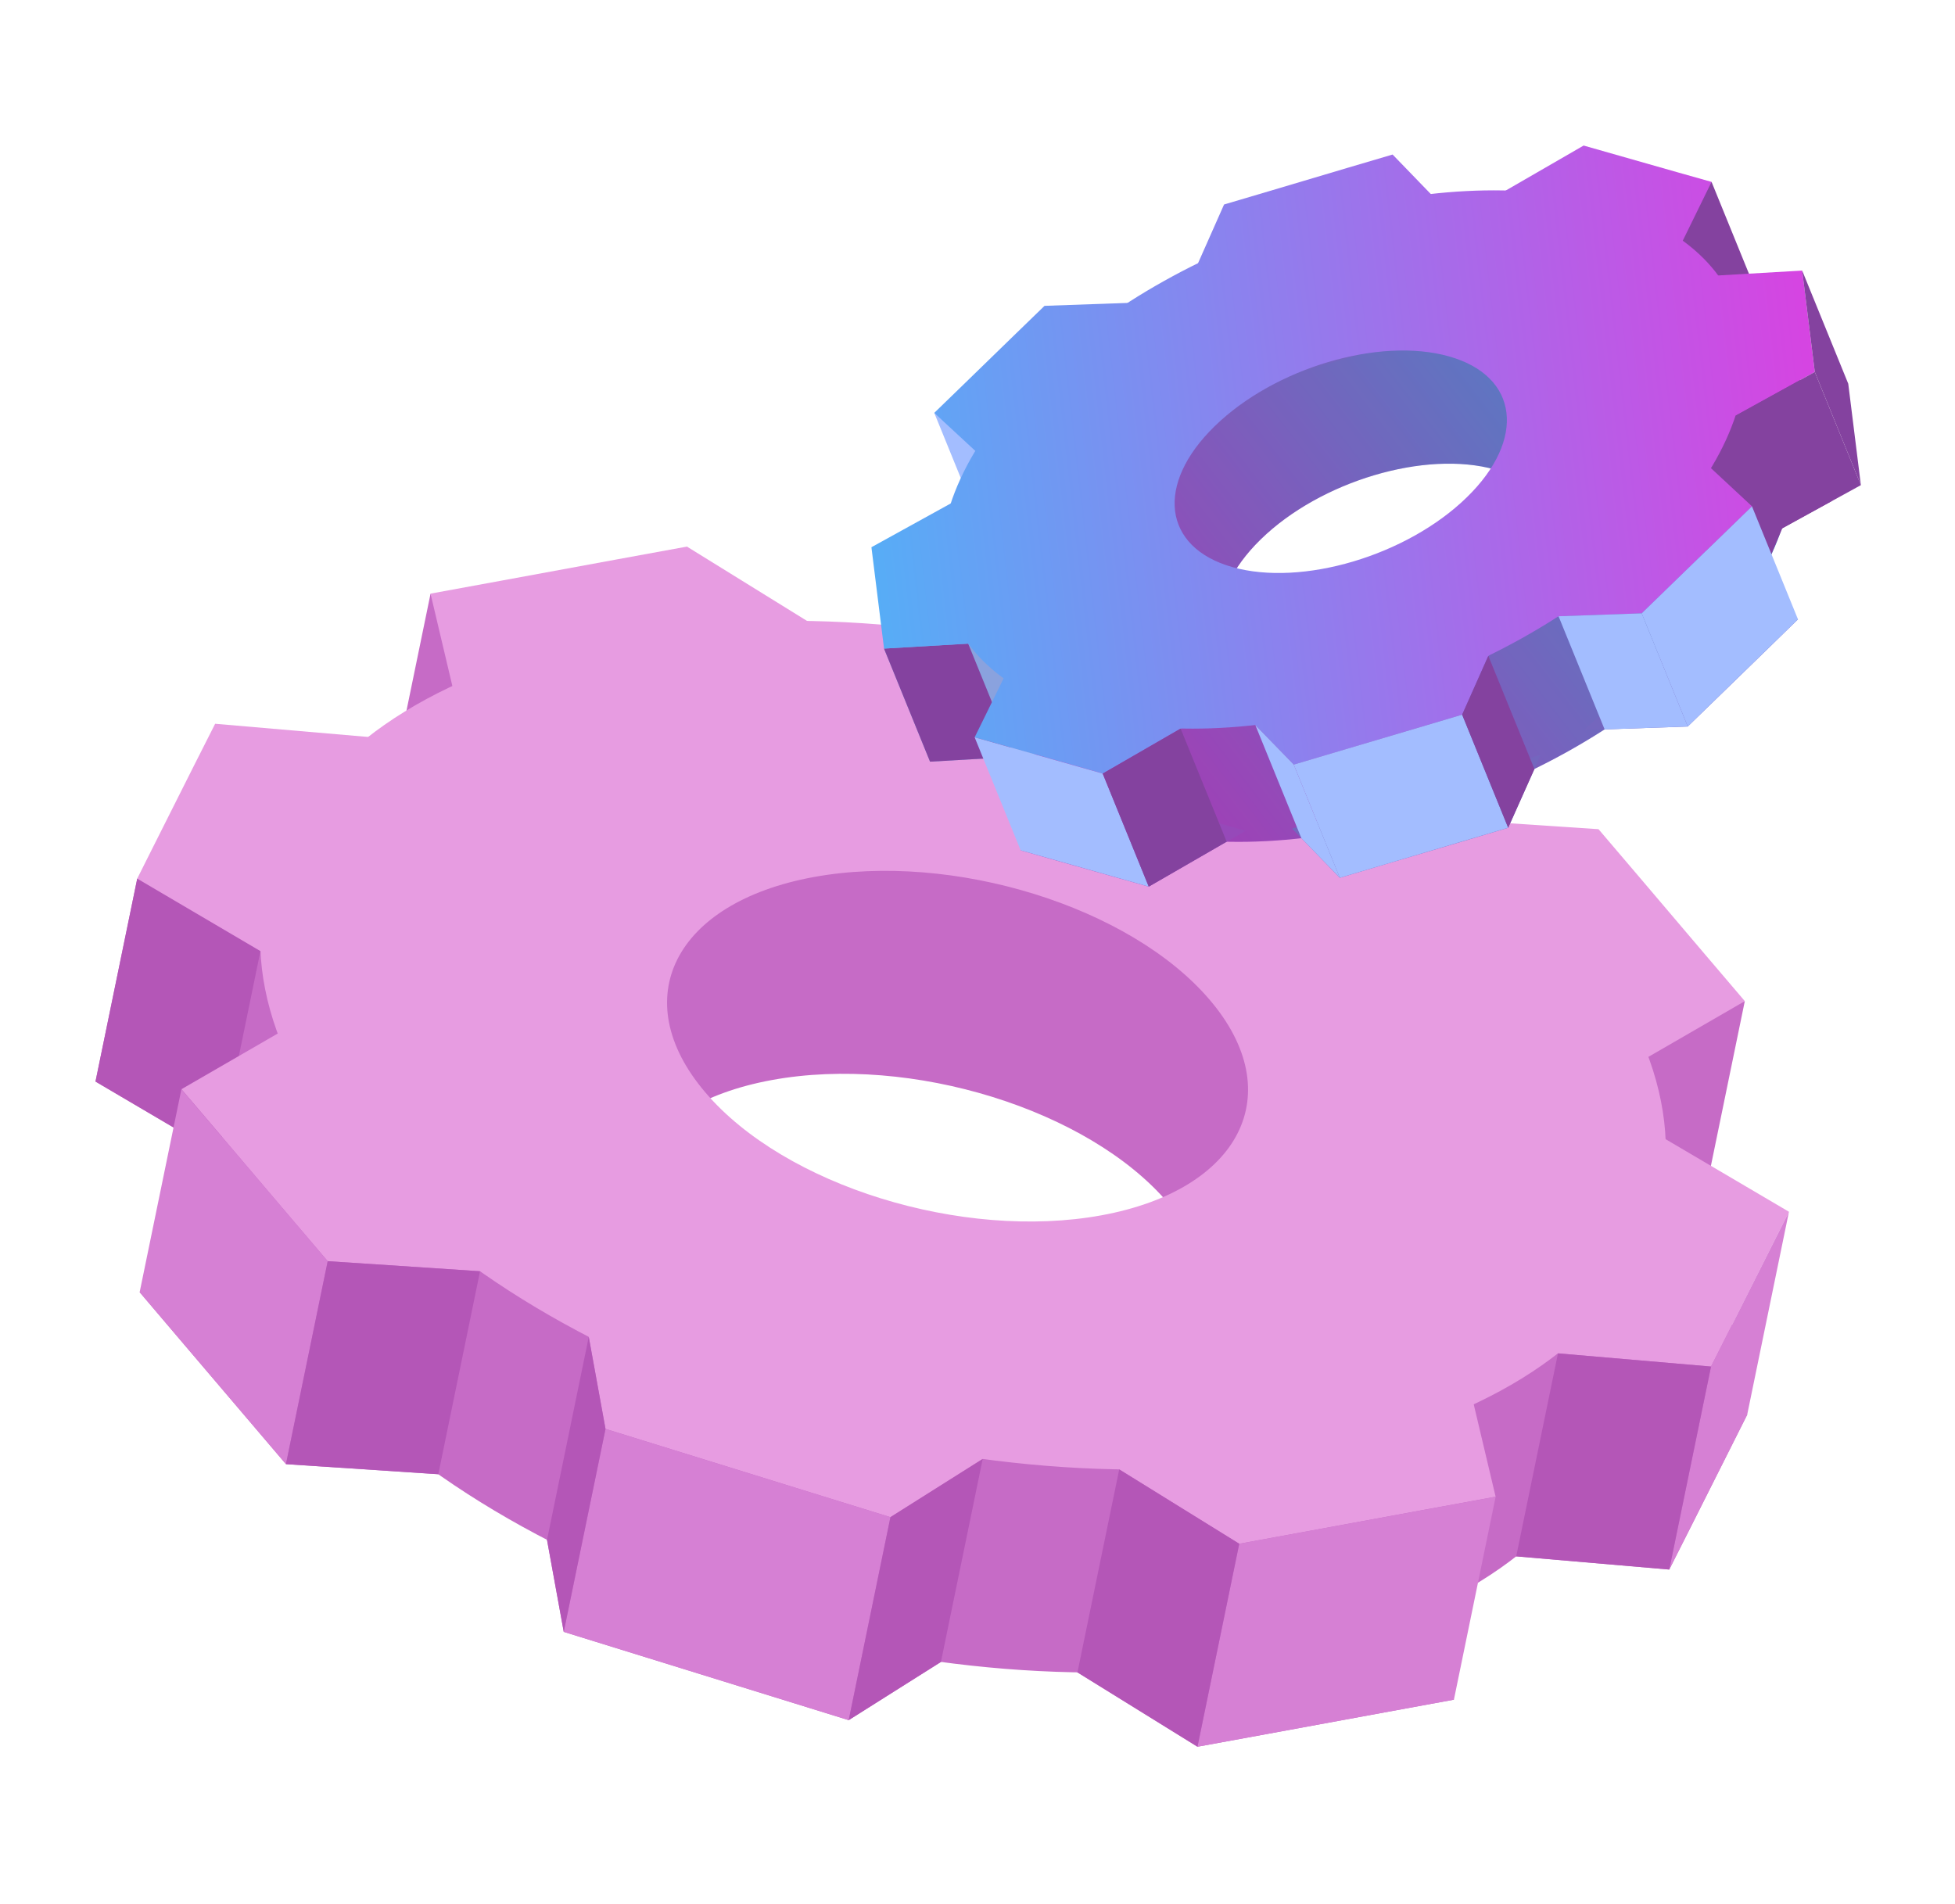 <svg xmlns="http://www.w3.org/2000/svg" width="77" height="75" viewBox="0 0 77 75" fill="none"><path d="M16.958 23.383L15.605 29.96L19.13 27.707L16.958 23.383Z" fill="#C66BC6"></path><path d="M22.569 33.044C35.845 30.608 52.75 35.848 60.326 44.751C67.902 53.654 63.28 62.847 50.005 65.283C36.729 67.719 19.824 62.48 12.248 53.577C4.672 44.673 9.294 35.48 22.569 33.044ZM26.137 51.025C29.268 54.705 36.257 56.868 41.74 55.865C47.23 54.858 49.138 51.057 46.005 47.383C42.874 43.703 35.885 41.539 30.402 42.542C24.912 43.549 23.005 47.35 26.137 51.025Z" fill="#C66BC6"></path><path d="M61.315 40.656L62.873 42.492L65.517 45.598L67.077 47.429L62.359 50.157L59.525 46.828L56.691 43.493L53.851 40.163L61.315 40.656Z" fill="#C66BC6"></path><path d="M5.501 50.899L7.06 52.735L9.704 55.841L11.263 57.672L18.727 58.166L15.887 54.835L13.054 51.501L10.219 48.171L5.501 50.899Z" fill="#C66BC6"></path><path d="M15.313 31.378L18.046 30.878L22.678 30.026L25.411 29.525L31.292 33.166L26.321 34.079L21.351 34.993L16.381 35.902L15.313 31.378Z" fill="#C66BC6"></path><path d="M47.164 68.803L49.898 68.303L54.529 67.451L57.263 66.95L56.189 62.426L51.224 63.34L46.254 64.249L41.284 65.163L47.164 68.803Z" fill="#C66BC6"></path><path d="M39.149 30.573L42.186 31.513L47.335 33.109L50.367 34.048L51.186 38.557L45.672 36.844L40.152 35.135L34.633 33.422L39.149 30.573Z" fill="#C66BC6"></path><path d="M22.204 64.279L25.241 65.22L30.39 66.815L33.426 67.756L37.943 64.907L32.424 63.193L26.904 61.484L21.384 59.775L22.204 64.279Z" fill="#C66BC6"></path><path d="M3.761 42.602L5.405 34.607L14.321 37.151L12.81 40.15L11.302 43.154L9.796 46.154L3.761 42.602Z" fill="#C66BC6"></path><path d="M65.746 61.824L66.58 60.175L67.987 57.376L68.815 55.726L68.224 52.179L62.78 52.175L61.273 55.179L59.761 58.178L58.255 61.178L65.746 61.824Z" fill="#C66BC6"></path><path d="M68.721 39.434L67.154 47.05L64.197 45.774L63.677 40.548L68.721 39.434Z" fill="#C66BC6"></path><path d="M10.258 37.462L8.614 45.458L3.761 42.602L5.406 34.607L10.258 37.462Z" fill="#B456B7"></path><path d="M24.213 25.049C37.488 22.613 54.394 27.853 61.969 36.756C69.545 45.659 64.924 54.852 51.648 57.288C38.373 59.724 21.468 54.484 13.892 45.581C6.316 36.678 10.937 27.485 24.213 25.049ZM27.78 43.029C30.911 46.709 37.901 48.873 43.384 47.87C48.873 46.863 50.781 43.062 47.649 39.387C44.518 35.708 37.529 33.544 32.045 34.547C26.556 35.554 24.648 39.355 27.78 43.029Z" fill="#E79CE1"></path><path d="M62.959 32.661L64.519 34.492L67.162 37.603L68.722 39.434L64.004 42.162L61.169 38.832L58.335 35.498L55.495 32.167L62.959 32.661Z" fill="#E79CE1"></path><path d="M7.146 42.904L8.705 44.735L11.348 47.846L12.908 49.677L20.372 50.17L17.532 46.84L14.698 43.505L11.863 40.176L7.146 42.904Z" fill="#E79CE1"></path><path d="M16.957 23.383L19.691 22.882L24.322 22.03L27.056 21.53L32.936 25.17L27.966 26.084L22.995 26.998L18.026 27.906L16.957 23.383Z" fill="#E79CE1"></path><path d="M48.809 60.808L51.542 60.307L56.174 59.455L58.907 58.955L57.834 54.43L52.869 55.34L47.899 56.254L42.928 57.167L48.809 60.808Z" fill="#E79CE1"></path><path d="M40.793 22.577L43.83 23.518L48.979 25.113L52.011 26.053L52.831 30.557L47.316 28.849L41.796 27.14L36.277 25.426L40.793 22.577Z" fill="#E79CE1"></path><path d="M23.847 56.283L26.884 57.224L32.033 58.82L35.07 59.76L39.586 56.911L34.067 55.197L28.547 53.488L23.028 51.775L23.847 56.283Z" fill="#E79CE1"></path><path d="M5.405 34.607L6.233 32.957L7.64 30.158L8.474 28.509L15.965 29.155L14.454 32.154L12.947 35.158L11.44 38.158L5.405 34.607Z" fill="#E79CE1"></path><path d="M67.391 53.828L68.225 52.179L69.632 49.38L70.46 47.731L64.425 44.179L62.919 47.179L61.406 50.182L59.9 53.182L67.391 53.828Z" fill="#E79CE1"></path><path d="M35.071 59.76L33.427 67.756L22.204 64.279L23.849 56.284L35.071 59.76Z" fill="#D680D4"></path><path d="M12.907 49.677L11.262 57.672L5.5 50.9L7.145 42.904L12.907 49.677Z" fill="#D680D4"></path><path d="M48.809 60.808L47.165 68.803L57.264 66.95L58.908 58.955L48.809 60.808Z" fill="#D680D4"></path><path d="M67.391 53.828L65.746 61.824L68.815 55.726L70.46 47.73L67.391 53.828Z" fill="#D680D4"></path><path d="M42.437 65.874L44.082 57.878L48.809 60.808L47.164 68.803L42.437 65.874Z" fill="#B456B7"></path><path d="M61.363 53.309L59.718 61.305L65.746 61.824L67.391 53.828L61.363 53.309Z" fill="#B456B7"></path><path d="M38.705 57.467L37.06 65.462L33.427 67.756L35.071 59.76L38.705 57.467Z" fill="#B456B7"></path><path d="M23.849 56.284L23.189 52.66L21.545 60.656L22.204 64.279L23.849 56.284Z" fill="#B456B7"></path><path d="M18.907 50.075L17.263 58.07L11.262 57.672L12.907 49.677L18.907 50.075Z" fill="#B456B7"></path><path d="M36.797 16.263L38.289 19.929L39.277 17.668L36.797 16.263Z" fill="#A3BDFF"></path><path d="M42.714 19.157C48.419 13.612 58.416 10.644 65.044 12.519C71.674 14.399 72.421 20.415 66.716 25.96C61.012 31.504 51.014 34.473 44.386 32.598C37.756 30.718 37.009 24.701 42.714 19.157ZM50.353 26.796C53.095 27.572 57.226 26.346 59.58 24.052C61.934 21.758 61.629 19.273 58.888 18.497C56.146 17.722 52.015 18.947 49.661 21.241C47.307 23.535 47.612 26.021 50.353 26.796Z" fill="url(#paint0_linear_40000067_21539)"></path><path d="M42.714 19.157C48.419 13.612 58.416 10.644 65.044 12.519C71.674 14.399 72.421 20.415 66.716 25.96C61.012 31.504 51.014 34.473 44.386 32.598C37.756 30.718 37.009 24.701 42.714 19.157ZM50.353 26.796C53.095 27.572 57.226 26.346 59.58 24.052C61.934 21.758 61.629 19.273 58.888 18.497C56.146 17.722 52.015 18.947 49.661 21.241C47.307 23.535 47.612 26.021 50.353 26.796Z" fill="black" fill-opacity="0.2"></path><path d="M64.187 10.192L65.551 10.577L67.86 11.233L69.226 11.623L67.811 14.503L65.328 13.8L62.848 13.096L60.369 12.392L64.187 10.192Z" fill="#7466BE"></path><path d="M40.202 33.495L41.568 33.885L43.882 34.54L45.246 34.925L49.063 32.725L46.579 32.022L44.1 31.318L41.621 30.614L40.202 33.495Z" fill="#9649B9"></path><path d="M38.608 20.722L39.783 19.576L41.772 17.642L42.949 16.501L47.021 16.362L44.887 18.433L42.75 20.51L40.618 22.585L38.608 20.722Z" fill="#7466BE"></path><path d="M66.473 28.618L67.65 27.477L69.639 25.543L70.814 24.397L68.808 22.532L66.671 24.609L64.539 26.684L62.401 28.757L66.473 28.618Z" fill="#7466BE"></path><path d="M50.025 12.514L51.821 11.977L54.865 11.077L56.661 10.541L58.536 12.481L55.274 13.448L52.009 14.421L48.747 15.387L50.025 12.514Z" fill="#7466BE"></path><path d="M52.77 34.576L54.562 34.042L57.611 33.14L59.402 32.605L60.685 29.729L57.418 30.698L54.157 31.669L50.891 32.637L52.77 34.576Z" fill="#7466BE"></path><path d="M36.63 30.002L34.817 25.549L40.016 23.872L40.26 25.837L40.503 27.802L40.752 29.765L36.63 30.002Z" fill="#8AA2DE"></path><path d="M72.14 19.739L72.006 18.658L71.778 16.826L71.644 15.745L70.191 14.2L64.708 17.787L63.694 19.527L65.061 21.112L69.562 22.313L70.199 20.807L72.14 19.739Z" fill="#84429F"></path><path d="M67.412 7.165L69.14 11.408L67.278 11.754L65.308 9.362L67.412 7.165Z" fill="#84429F"></path><path d="M38.132 25.351L39.947 29.809L36.631 30.002L34.818 25.548L38.132 25.351Z" fill="#84429F"></path><path d="M40.901 14.698C46.605 9.154 56.603 6.185 63.231 8.06C69.861 9.94 70.608 15.957 64.903 21.501C59.198 27.046 49.201 30.014 42.573 28.139C35.943 26.259 35.196 20.242 40.901 14.698ZM48.54 22.338C51.282 23.113 55.412 21.888 57.767 19.594C60.123 17.305 59.816 14.814 57.074 14.039C54.332 13.263 50.202 14.489 47.847 16.783C45.491 19.072 45.798 21.562 48.54 22.338Z" fill="url(#paint1_linear_40000067_21539)"></path><path d="M62.373 5.733L66.048 6.78L67.412 7.165L65.999 10.049L63.515 9.346L58.557 7.938L62.373 5.733Z" fill="url(#paint2_linear_40000067_21539)"></path><path d="M38.389 29.041L42.067 30.081L43.433 30.471L47.248 28.266L44.764 27.564L39.806 26.155L38.389 29.041Z" fill="url(#paint3_linear_40000067_21539)"></path><path d="M36.797 16.263L37.974 15.122L39.963 13.188L41.14 12.047L45.21 11.903L43.078 13.979L40.939 16.051L38.808 18.126L36.797 16.263Z" fill="url(#paint4_linear_40000067_21539)"></path><path d="M64.661 24.159L65.838 23.018L67.827 21.084L69.004 19.943L66.998 18.078L64.859 20.15L60.591 24.303L64.661 24.159Z" fill="url(#paint5_linear_40000067_21539)"></path><path d="M48.211 8.055L50.009 7.523L53.051 6.618L54.849 6.087L56.722 8.023L53.462 8.994L50.195 9.962L46.935 10.934L48.211 8.055Z" fill="url(#paint6_linear_40000067_21539)"></path><path d="M50.956 30.117L52.749 29.588L55.797 28.681L57.59 28.151L58.87 25.27L55.605 26.244L52.343 27.21L49.078 28.183L50.956 30.117Z" fill="url(#paint7_linear_40000067_21539)"></path><path d="M34.819 25.548L34.322 21.555L38.202 19.413L38.689 23.344L38.938 25.307L34.819 25.548Z" fill="url(#paint8_linear_40000067_21539)"></path><path d="M71.478 14.651L70.982 10.658L66.868 10.897L67.599 16.793L71.478 14.651Z" fill="url(#paint9_linear_40000067_21539)"></path><path d="M57.589 28.151L59.402 32.604L52.77 34.575L50.955 30.117L57.589 28.151Z" fill="#A3BDFF"></path><path d="M43.431 30.471L45.244 34.924L40.2 33.495L38.387 29.041L43.431 30.471Z" fill="#A3BDFF"></path><path d="M64.66 24.159L66.475 28.617L70.816 24.396L69.003 19.943L64.66 24.159Z" fill="#A3BDFF"></path><path d="M71.478 14.651L73.293 19.109L72.796 15.116L70.981 10.658L71.478 14.651Z" fill="#84429F"></path><path d="M63.2 28.732L61.385 24.274L64.66 24.159L66.475 28.617L63.2 28.732Z" fill="#A3BDFF"></path><path d="M68.356 16.373L70.169 20.826L73.293 19.109L71.478 14.651L68.356 16.373Z" fill="#84429F"></path><path d="M58.62 25.834L60.435 30.292L59.401 32.604L57.588 28.151L58.62 25.834Z" fill="#84429F"></path><path d="M50.956 30.117L49.444 28.563L51.257 33.016L52.771 34.575L50.956 30.117Z" fill="#A3BDFF"></path><path d="M46.5 28.699L48.313 33.152L45.245 34.924L43.432 30.471L46.5 28.699Z" fill="#84429F"></path><defs><linearGradient id="paint0_linear_40000067_21539" x1="66.535" y1="7.611" x2="37.301" y2="30.296" gradientUnits="userSpaceOnUse"><stop stop-color="#4DB5F8"></stop><stop offset="1" stop-color="#E03CE0"></stop></linearGradient><linearGradient id="paint1_linear_40000067_21539" x1="30.613" y1="15.22" x2="73.966" y2="10.277" gradientUnits="userSpaceOnUse"><stop stop-color="#4DB5F8"></stop><stop offset="1" stop-color="#E03CE0"></stop></linearGradient><linearGradient id="paint2_linear_40000067_21539" x1="30.613" y1="15.22" x2="73.966" y2="10.277" gradientUnits="userSpaceOnUse"><stop stop-color="#4DB5F8"></stop><stop offset="1" stop-color="#E03CE0"></stop></linearGradient><linearGradient id="paint3_linear_40000067_21539" x1="30.613" y1="15.22" x2="73.966" y2="10.277" gradientUnits="userSpaceOnUse"><stop stop-color="#4DB5F8"></stop><stop offset="1" stop-color="#E03CE0"></stop></linearGradient><linearGradient id="paint4_linear_40000067_21539" x1="30.613" y1="15.22" x2="73.966" y2="10.277" gradientUnits="userSpaceOnUse"><stop stop-color="#4DB5F8"></stop><stop offset="1" stop-color="#E03CE0"></stop></linearGradient><linearGradient id="paint5_linear_40000067_21539" x1="30.613" y1="15.22" x2="73.966" y2="10.277" gradientUnits="userSpaceOnUse"><stop stop-color="#4DB5F8"></stop><stop offset="1" stop-color="#E03CE0"></stop></linearGradient><linearGradient id="paint6_linear_40000067_21539" x1="30.613" y1="15.22" x2="73.966" y2="10.277" gradientUnits="userSpaceOnUse"><stop stop-color="#4DB5F8"></stop><stop offset="1" stop-color="#E03CE0"></stop></linearGradient><linearGradient id="paint7_linear_40000067_21539" x1="30.613" y1="15.22" x2="73.966" y2="10.277" gradientUnits="userSpaceOnUse"><stop stop-color="#4DB5F8"></stop><stop offset="1" stop-color="#E03CE0"></stop></linearGradient><linearGradient id="paint8_linear_40000067_21539" x1="30.613" y1="15.22" x2="73.966" y2="10.277" gradientUnits="userSpaceOnUse"><stop stop-color="#4DB5F8"></stop><stop offset="1" stop-color="#E03CE0"></stop></linearGradient><linearGradient id="paint9_linear_40000067_21539" x1="30.613" y1="15.22" x2="73.966" y2="10.277" gradientUnits="userSpaceOnUse"><stop stop-color="#4DB5F8"></stop><stop offset="1" stop-color="#E03CE0"></stop></linearGradient></defs></svg>